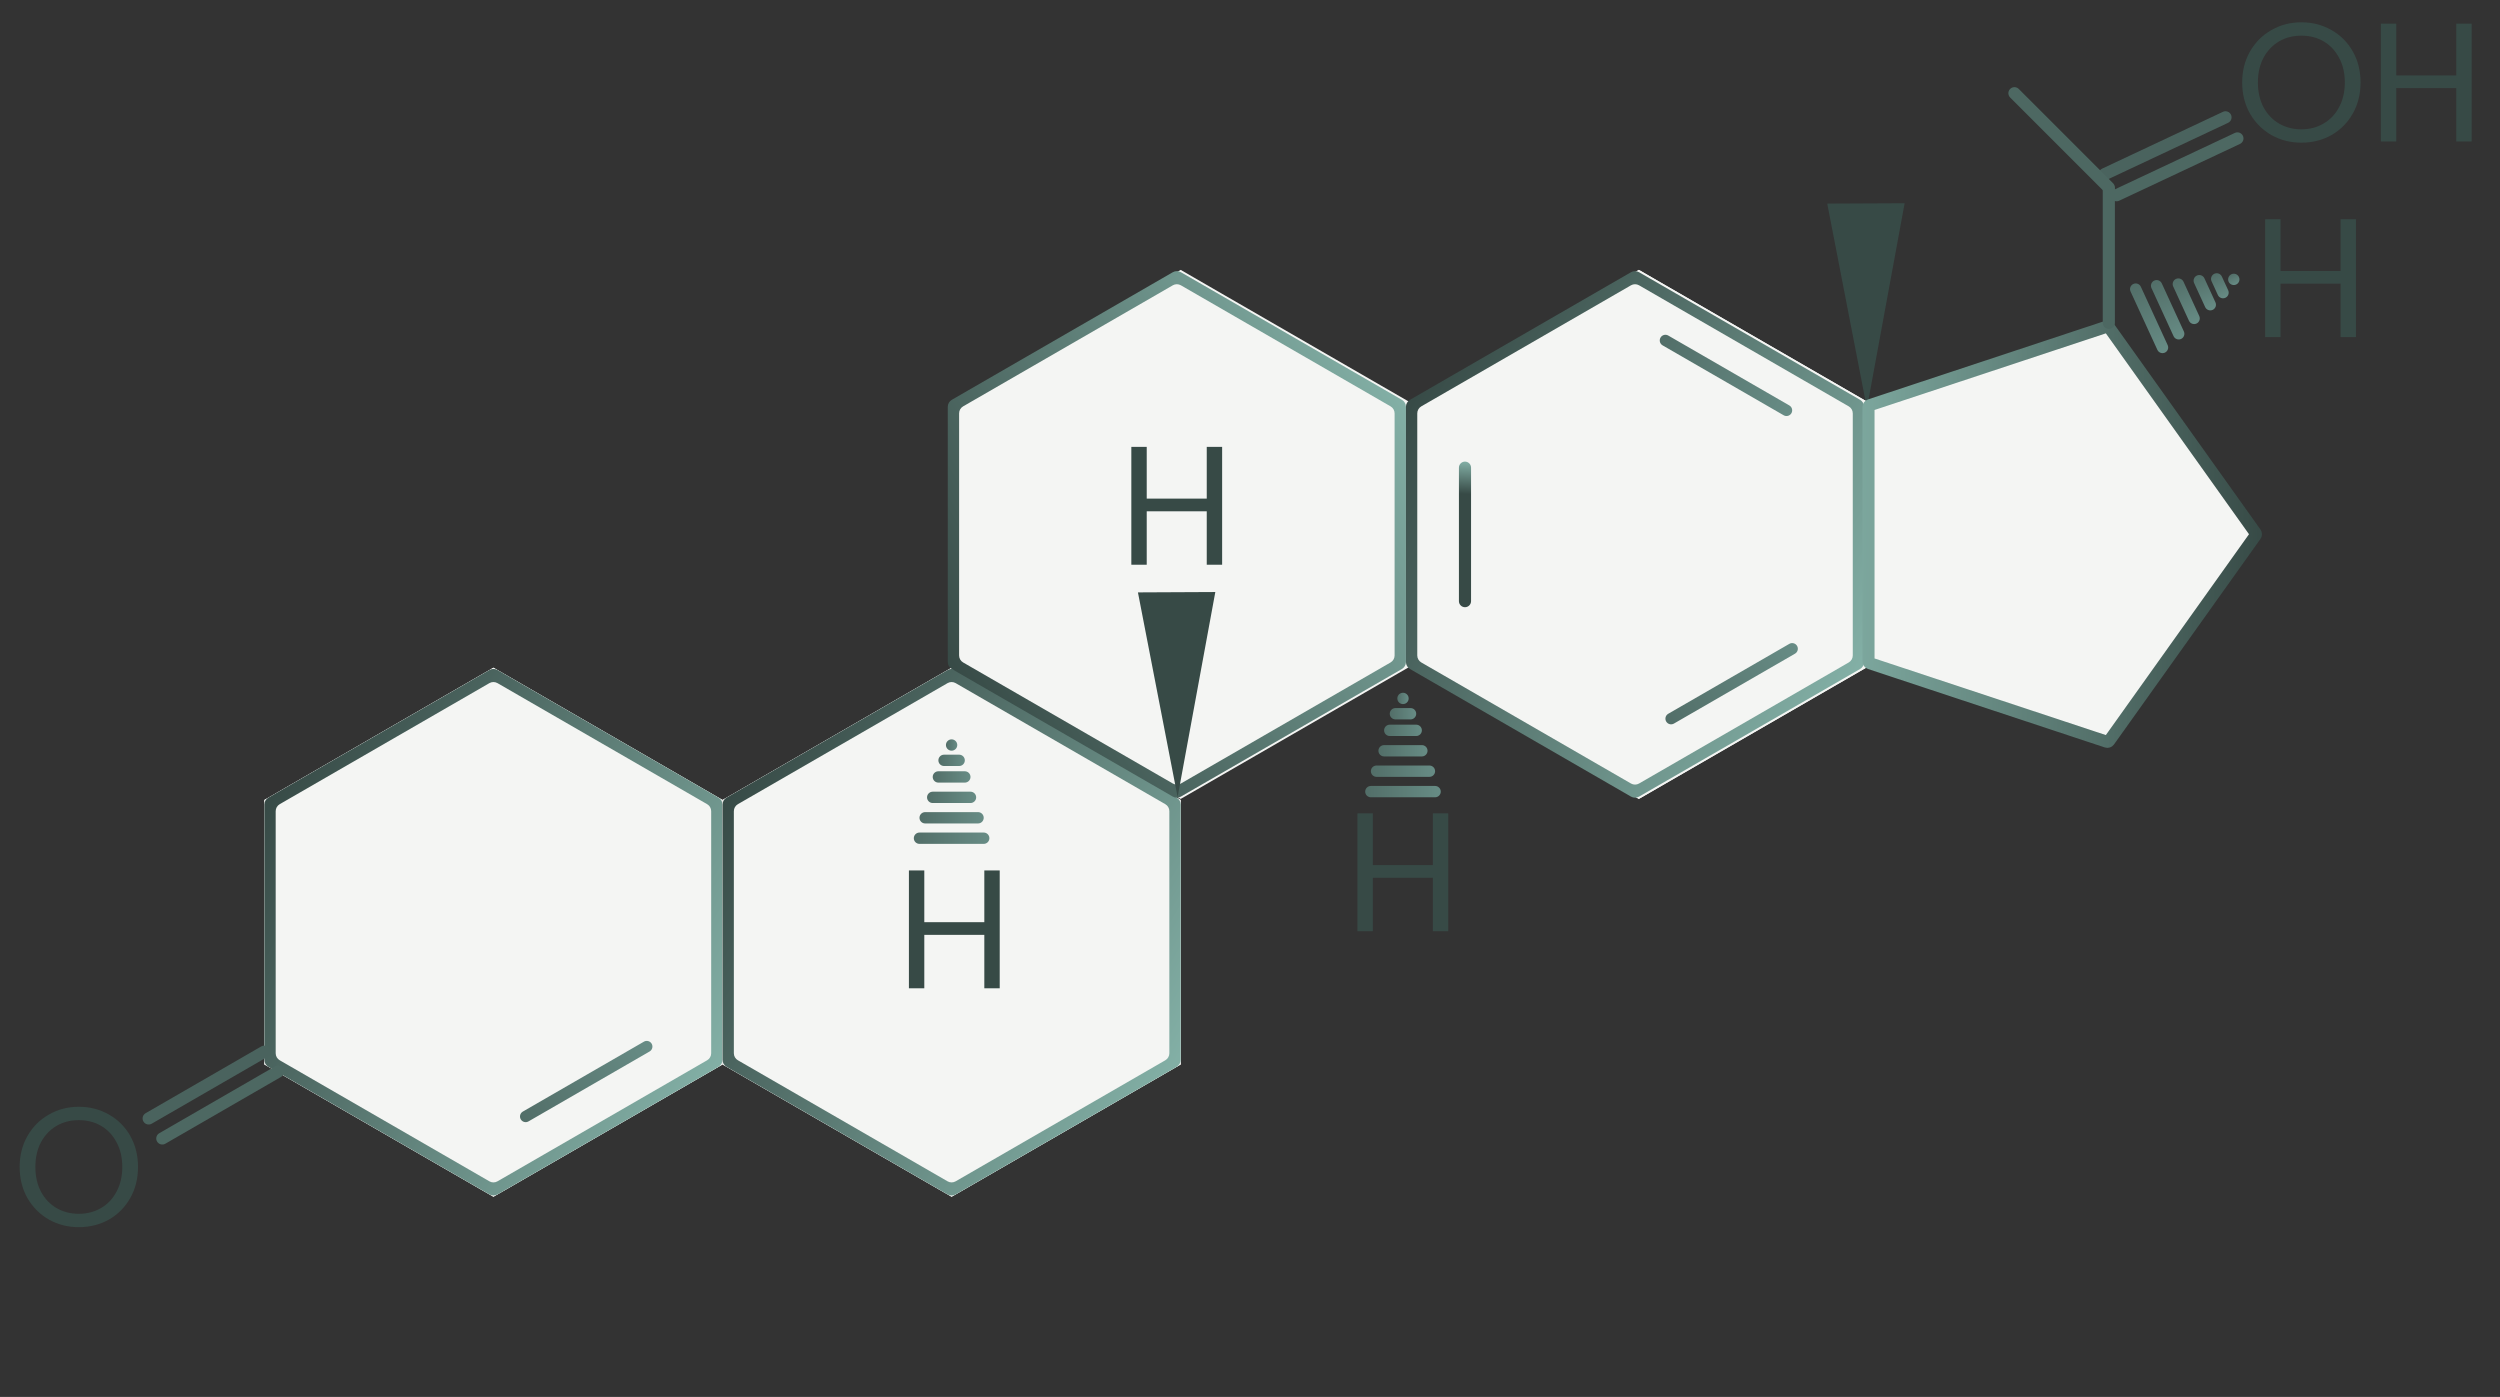 <svg width="621" height="347" viewBox="0 0 621 347" fill="none" xmlns="http://www.w3.org/2000/svg">
<rect x="0" y="0" width="621" height="347" fill="#333333" stroke="none"/>
<path d="M65.665 198.711L122.569 165.857L179.474 198.711L179.474 264.418L122.569 297.272L65.665 264.418L65.665 198.711Z" fill="#F4F5F3"/>
<path d="M65.665 198.711L122.569 165.857L179.474 198.711L179.474 264.418L122.569 297.272L65.665 264.418L65.665 198.711Z" fill="#F4F5F3"/>
<path d="M121.57 166.434C122.189 166.077 122.951 166.077 123.57 166.434L178.474 198.133C179.093 198.49 179.474 199.15 179.474 199.865L179.474 263.263C179.474 263.978 179.093 264.638 178.474 264.995L123.569 296.695C122.951 297.052 122.188 297.052 121.569 296.695L66.665 264.996C66.046 264.638 65.665 263.978 65.665 263.263L65.665 199.865C65.665 199.151 66.046 198.49 66.665 198.133L121.57 166.434ZM68.481 261.637C68.481 262.352 68.862 263.012 69.481 263.369L121.569 293.443C122.188 293.8 122.95 293.8 123.569 293.443L175.658 263.37C176.277 263.012 176.658 262.352 176.658 261.638L176.658 201.491C176.658 200.776 176.277 200.116 175.658 199.759L123.569 169.685C122.95 169.328 122.188 169.328 121.569 169.685L69.48 199.758C68.861 200.116 68.48 200.776 68.48 201.49L68.481 261.637Z" fill="url(#paint0_linear_245_1281)"/>
<path d="M131.28 278.553C130.607 278.942 129.746 278.711 129.357 278.038V278.038C128.968 277.364 129.199 276.503 129.872 276.114L159.95 258.749C160.624 258.36 161.485 258.591 161.874 259.264V259.264C162.263 259.938 162.032 260.799 161.358 261.188L131.28 278.553Z" fill="url(#paint1_linear_245_1281)"/>
<path d="M179.474 198.711L236.379 165.857L293.283 198.711L293.283 264.418L236.379 297.272L179.474 264.418L179.474 198.711Z" fill="#F4F5F3"/>
<path d="M179.474 198.711L236.379 165.857L293.283 198.711L293.283 264.418L236.379 297.272L179.474 264.418L179.474 198.711Z" fill="#F4F5F3"/>
<path d="M235.379 166.434C235.998 166.077 236.76 166.077 237.379 166.434L292.283 198.133C292.902 198.49 293.283 199.15 293.283 199.865L293.283 263.263C293.283 263.978 292.902 264.638 292.283 264.995L237.379 296.695C236.76 297.052 235.997 297.052 235.379 296.695L180.474 264.996C179.855 264.638 179.474 263.978 179.474 263.263L179.474 199.865C179.474 199.151 179.856 198.49 180.474 198.133L235.379 166.434ZM182.29 261.637C182.29 262.352 182.671 263.012 183.29 263.369L235.378 293.443C235.997 293.8 236.76 293.8 237.378 293.443L289.467 263.37C290.086 263.012 290.467 262.352 290.467 261.638L290.467 201.491C290.467 200.776 290.086 200.116 289.467 199.759L237.378 169.685C236.76 169.328 235.997 169.328 235.378 169.685L183.289 199.758C182.671 200.116 182.289 200.776 182.289 201.49L182.29 261.637Z" fill="url(#paint2_linear_245_1281)"/>
<path d="M228.4 209.62C227.623 209.62 226.992 208.99 226.992 208.212V208.212C226.992 207.435 227.623 206.804 228.4 206.804L244.357 206.804C245.135 206.804 245.765 207.435 245.765 208.212V208.212C245.765 208.99 245.135 209.62 244.357 209.62L228.4 209.62Z" fill="url(#paint3_linear_245_1281)"/>
<path d="M229.808 204.547C229.031 204.547 228.4 203.916 228.4 203.139V203.139C228.4 202.361 229.031 201.731 229.808 201.731L242.949 201.731C243.727 201.731 244.357 202.361 244.357 203.139V203.139C244.357 203.916 243.727 204.547 242.949 204.547L229.808 204.547Z" fill="url(#paint4_linear_245_1281)"/>
<path d="M231.686 199.473C230.908 199.473 230.277 198.843 230.277 198.065V198.065C230.277 197.288 230.908 196.657 231.686 196.657L241.072 196.657C241.849 196.657 242.48 197.288 242.48 198.065V198.065C242.48 198.843 241.849 199.473 241.072 199.473L231.686 199.473Z" fill="url(#paint5_linear_245_1281)"/>
<path d="M233.093 194.4C232.316 194.4 231.685 193.769 231.685 192.992V192.992C231.685 192.214 232.316 191.584 233.093 191.584L239.664 191.584C240.441 191.584 241.072 192.214 241.072 192.992V192.992C241.072 193.769 240.441 194.4 239.664 194.4L233.093 194.4Z" fill="url(#paint6_linear_245_1281)"/>
<path d="M234.501 190.277C233.724 190.277 233.093 189.647 233.093 188.869V188.869C233.093 188.091 233.724 187.461 234.501 187.461L238.256 187.461C239.034 187.461 239.664 188.091 239.664 188.869V188.869C239.664 189.647 239.034 190.277 238.256 190.277L234.501 190.277Z" fill="url(#paint7_linear_245_1281)"/>
<path d="M236.379 186.471C235.601 186.471 234.971 185.841 234.971 185.063V185.063C234.971 184.286 235.601 183.655 236.379 183.655V183.655C237.156 183.655 237.787 184.286 237.787 185.063V185.063C237.787 185.841 237.156 186.471 236.379 186.471V186.471Z" fill="url(#paint8_linear_245_1281)"/>
<path d="M248.328 216.218V245.492H244.506V232.22H229.596V245.492H225.774V216.218H229.596V229.07H244.506V216.218H248.328Z" fill="#374A46"/>
<path d="M359.748 202.036V231.31H355.926V218.038H341.016V231.31H337.194V202.036H341.016V214.888H355.926V202.036H359.748Z" fill="#374A46"/>
<path d="M236.378 165.601L236.378 99.893L293.283 67.04L350.187 99.893L350.187 165.601L293.283 198.455L236.378 165.601Z" fill="#F4F5F3"/>
<path d="M235.426 101.047C235.426 100.333 235.807 99.673 236.426 99.315L291.33 67.616C291.949 67.259 292.711 67.259 293.33 67.616L348.235 99.316C348.854 99.673 349.235 100.333 349.235 101.048L349.235 164.446C349.235 165.16 348.854 165.821 348.235 166.178L293.331 197.877C292.712 198.234 291.949 198.234 291.331 197.877L236.426 166.178C235.807 165.82 235.426 165.16 235.426 164.446L235.426 101.047ZM291.33 194.626C291.949 194.983 292.711 194.983 293.33 194.626L345.419 164.552C346.037 164.195 346.419 163.535 346.419 162.82L346.419 102.673C346.419 101.959 346.038 101.299 345.419 100.941L293.33 70.868C292.711 70.511 291.949 70.511 291.33 70.868L239.241 100.941C238.623 101.299 238.241 101.959 238.241 102.673L238.241 162.82C238.241 163.535 238.622 164.195 239.241 164.552L291.33 194.626Z" fill="url(#paint9_linear_245_1281)"/>
<path d="M292.518 197.993L282.662 147.15L301.886 147.058L292.518 197.993Z" fill="#374A46"/>
<path d="M303.578 111.004V140.278H299.756V127.006H284.846V140.278H281.024V111.004H284.846V123.856H299.756V111.004H303.578Z" fill="#374A46"/>
<path d="M340.522 198.046C339.744 198.046 339.114 197.416 339.114 196.638V196.638C339.114 195.86 339.744 195.23 340.522 195.23L356.479 195.23C357.256 195.23 357.887 195.86 357.887 196.638V196.638C357.887 197.416 357.256 198.046 356.479 198.046L340.522 198.046Z" fill="url(#paint10_linear_245_1281)"/>
<path d="M341.93 192.972C341.152 192.972 340.522 192.342 340.522 191.564V191.564C340.522 190.787 341.152 190.156 341.93 190.156L355.071 190.156C355.848 190.156 356.479 190.787 356.479 191.564V191.564C356.479 192.342 355.848 192.972 355.071 192.972L341.93 192.972Z" fill="url(#paint11_linear_245_1281)"/>
<path d="M343.807 187.899C343.03 187.899 342.399 187.268 342.399 186.491V186.491C342.399 185.713 343.03 185.083 343.807 185.083L353.193 185.083C353.971 185.083 354.602 185.713 354.602 186.491V186.491C354.602 187.268 353.971 187.899 353.193 187.899L343.807 187.899Z" fill="url(#paint12_linear_245_1281)"/>
<path d="M345.215 182.825C344.438 182.825 343.807 182.195 343.807 181.417V181.417C343.807 180.64 344.438 180.009 345.215 180.009L351.786 180.009C352.563 180.009 353.194 180.64 353.194 181.417V181.417C353.194 182.195 352.563 182.825 351.786 182.825L345.215 182.825Z" fill="url(#paint13_linear_245_1281)"/>
<path d="M346.623 178.702C345.845 178.702 345.215 178.072 345.215 177.294V177.294C345.215 176.517 345.845 175.886 346.623 175.886L350.378 175.886C351.155 175.886 351.786 176.517 351.786 177.294V177.294C351.786 178.072 351.155 178.702 350.378 178.702L346.623 178.702Z" fill="url(#paint14_linear_245_1281)"/>
<path d="M348.5 174.897C347.723 174.897 347.092 174.266 347.092 173.489V173.489C347.092 172.711 347.723 172.081 348.5 172.081V172.081C349.278 172.081 349.908 172.711 349.908 173.489V173.489C349.908 174.266 349.278 174.897 348.5 174.897V174.897Z" fill="url(#paint15_linear_245_1281)"/>
<path d="M463.743 101.419L453.887 50.576L473.111 50.484L463.743 101.419Z" fill="#374A46"/>
<path d="M350.187 99.894L407.092 67.04L463.996 99.894L463.996 165.601L407.092 198.455L350.187 165.601L350.187 99.894Z" fill="#F4F5F3"/>
<path d="M350.187 99.894L407.092 67.04L463.996 99.894L463.996 165.601L407.092 198.455L350.187 165.601L350.187 99.894Z" fill="#F4F5F3"/>
<path d="M405.139 67.617C405.758 67.26 406.521 67.26 407.139 67.617L462.044 99.316C462.663 99.673 463.044 100.333 463.044 101.048L463.044 164.446C463.044 165.161 462.663 165.821 462.044 166.178L407.139 197.877C406.52 198.235 405.758 198.235 405.139 197.877L350.235 166.178C349.616 165.821 349.235 165.161 349.235 164.446L349.235 101.048C349.235 100.334 349.616 99.673 350.235 99.316L405.139 67.617ZM352.05 162.82C352.05 163.535 352.431 164.195 353.05 164.552L405.139 194.626C405.758 194.983 406.52 194.983 407.139 194.626L459.228 164.552C459.847 164.195 460.228 163.535 460.228 162.82L460.228 102.674C460.228 101.959 459.846 101.299 459.228 100.942L407.139 70.868C406.52 70.511 405.758 70.511 405.139 70.868L353.05 100.941C352.431 101.299 352.05 101.959 352.05 102.673L352.05 162.82Z" fill="url(#paint16_linear_245_1281)"/>
<path d="M362.396 116.169C362.396 115.337 363.071 114.662 363.903 114.662V114.662C364.736 114.662 365.41 115.337 365.41 116.169L365.41 149.324C365.41 150.157 364.736 150.831 363.903 150.831V150.831C363.071 150.831 362.396 150.157 362.396 149.324L362.396 116.169Z" fill="url(#paint17_linear_245_1281)"/>
<path d="M412.987 85.788C412.313 85.399 412.083 84.538 412.471 83.865V83.865C412.86 83.191 413.721 82.96 414.395 83.349L444.473 100.715C445.146 101.104 445.377 101.965 444.988 102.638V102.638C444.599 103.312 443.738 103.542 443.065 103.154L412.987 85.788Z" fill="url(#paint18_linear_245_1281)"/>
<path d="M415.803 179.736C415.129 180.125 414.268 179.894 413.879 179.221V179.221C413.49 178.547 413.721 177.686 414.395 177.297L444.473 159.932C445.146 159.543 446.007 159.774 446.396 160.447V160.447C446.785 161.121 446.554 161.982 445.881 162.371L415.803 179.736Z" fill="url(#paint19_linear_245_1281)"/>
<path d="M560.286 132.988C560.409 132.815 560.409 132.581 560.286 132.407L523.887 81.333C523.76 81.154 523.531 81.079 523.323 81.148L464.477 100.642C464.272 100.709 464.134 100.901 464.134 101.116V164.279C464.134 164.495 464.272 164.686 464.477 164.754L523.323 184.247C523.531 184.316 523.76 184.241 523.887 184.062L560.286 132.988Z" fill="#F4F5F3" stroke="url(#paint20_linear_245_1281)" stroke-width="3"/>
<path d="M571.659 35.442C568.943 35.442 566.465 34.812 564.225 33.552C561.985 32.264 560.207 30.486 558.891 28.218C557.603 25.922 556.959 23.346 556.959 20.49C556.959 17.634 557.603 15.072 558.891 12.804C560.207 10.508 561.985 8.73 564.225 7.47C566.465 6.182 568.943 5.538 571.659 5.538C574.403 5.538 576.895 6.182 579.135 7.47C581.375 8.73 583.139 10.494 584.427 12.762C585.715 15.03 586.359 17.606 586.359 20.49C586.359 23.374 585.715 25.95 584.427 28.218C583.139 30.486 581.375 32.264 579.135 33.552C576.895 34.812 574.403 35.442 571.659 35.442ZM571.659 32.124C573.703 32.124 575.537 31.648 577.161 30.696C578.813 29.744 580.101 28.386 581.025 26.622C581.977 24.858 582.453 22.814 582.453 20.49C582.453 18.138 581.977 16.094 581.025 14.358C580.101 12.594 578.827 11.236 577.203 10.284C575.579 9.332 573.731 8.856 571.659 8.856C569.587 8.856 567.739 9.332 566.115 10.284C564.491 11.236 563.203 12.594 562.251 14.358C561.327 16.094 560.865 18.138 560.865 20.49C560.865 22.814 561.327 24.858 562.251 26.622C563.203 28.386 564.491 29.744 566.115 30.696C567.767 31.648 569.615 32.124 571.659 32.124ZM613.958 5.874V35.148H610.136V21.876H595.226V35.148H591.404V5.874H595.226V18.726H610.136V5.874H613.958Z" fill="#374A46"/>
<path d="M64.887 259.94C65.608 259.524 66.53 259.771 66.946 260.491V260.491C67.362 261.212 67.115 262.134 66.394 262.55L37.681 279.128C36.961 279.544 36.039 279.297 35.623 278.576V278.576C35.207 277.855 35.454 276.933 36.174 276.517L64.887 259.94Z" fill="#4A635E"/>
<path d="M68.276 264.912C68.997 264.496 69.919 264.743 70.335 265.464V265.464C70.751 266.185 70.504 267.107 69.784 267.523L41.071 284.1C40.35 284.516 39.428 284.269 39.012 283.549V283.549C38.596 282.828 38.843 281.906 39.563 281.49L68.276 264.912Z" fill="#4D6862"/>
<path d="M19.582 304.828C16.866 304.828 14.388 304.198 12.148 302.938C9.908 301.65 8.13 299.872 6.814 297.604C5.526 295.308 4.882 292.732 4.882 289.876C4.882 287.02 5.526 284.458 6.814 282.19C8.13 279.894 9.908 278.116 12.148 276.856C14.388 275.568 16.866 274.924 19.582 274.924C22.326 274.924 24.818 275.568 27.058 276.856C29.298 278.116 31.062 279.88 32.35 282.148C33.638 284.416 34.282 286.992 34.282 289.876C34.282 292.76 33.638 295.336 32.35 297.604C31.062 299.872 29.298 301.65 27.058 302.938C24.818 304.198 22.326 304.828 19.582 304.828ZM19.582 301.51C21.626 301.51 23.46 301.034 25.084 300.082C26.736 299.13 28.024 297.772 28.948 296.008C29.9 294.244 30.376 292.2 30.376 289.876C30.376 287.524 29.9 285.48 28.948 283.744C28.024 281.98 26.75 280.622 25.126 279.67C23.502 278.718 21.654 278.242 19.582 278.242C17.51 278.242 15.662 278.718 14.038 279.67C12.414 280.622 11.126 281.98 10.174 283.744C9.25 285.48 8.788 287.524 8.788 289.876C8.788 292.2 9.25 294.244 10.174 296.008C11.126 297.772 12.414 299.13 14.038 300.082C15.69 301.034 17.538 301.51 19.582 301.51Z" fill="#374A46"/>
<path d="M529.227 72.401C528.902 71.695 529.212 70.859 529.919 70.534V70.534C530.625 70.209 531.461 70.519 531.786 71.225L538.449 85.725C538.773 86.431 538.464 87.267 537.757 87.592V87.592C537.051 87.917 536.215 87.607 535.89 86.9L529.227 72.401Z" fill="url(#paint21_linear_245_1281)"/>
<path d="M534.425 71.562C534.101 70.856 534.41 70.019 535.117 69.695V69.695C535.823 69.37 536.659 69.68 536.984 70.386L542.471 82.327C542.796 83.033 542.486 83.869 541.78 84.194V84.194C541.073 84.519 540.237 84.209 539.912 83.503L534.425 71.562Z" fill="url(#paint22_linear_245_1281)"/>
<path d="M539.819 71.15C539.494 70.443 539.804 69.607 540.511 69.282V69.282C541.217 68.957 542.053 69.267 542.378 69.974L546.297 78.502C546.622 79.209 546.312 80.045 545.606 80.37V80.37C544.899 80.695 544.063 80.385 543.738 79.678L539.819 71.15Z" fill="url(#paint23_linear_245_1281)"/>
<path d="M545.017 70.31C544.692 69.604 545.002 68.768 545.709 68.443V68.443C546.415 68.118 547.251 68.428 547.576 69.135L550.319 75.105C550.644 75.811 550.334 76.647 549.628 76.972V76.972C548.921 77.297 548.085 76.987 547.761 76.281L545.017 70.31Z" fill="url(#paint24_linear_245_1281)"/>
<path d="M549.351 69.868C549.026 69.162 549.336 68.326 550.043 68.001V68.001C550.749 67.676 551.585 67.986 551.91 68.692L553.478 72.104C553.802 72.81 553.493 73.647 552.786 73.971V73.971C552.08 74.296 551.244 73.986 550.919 73.28L549.351 69.868Z" fill="url(#paint25_linear_245_1281)"/>
<path d="M553.593 69.985C553.268 69.278 553.578 68.442 554.285 68.118V68.118C554.991 67.793 555.827 68.103 556.152 68.809V68.809C556.477 69.516 556.167 70.352 555.46 70.676V70.676C554.754 71.001 553.918 70.691 553.593 69.985V69.985Z" fill="url(#paint26_linear_245_1281)"/>
<path d="M552.174 27.78C552.927 27.426 553.825 27.75 554.179 28.503V28.503C554.533 29.256 554.21 30.154 553.457 30.508L523.453 44.615C522.7 44.97 521.802 44.646 521.448 43.893V43.893C521.094 43.14 521.417 42.242 522.17 41.888L552.174 27.78Z" fill="#4A635E"/>
<path d="M555.134 33.02C555.887 32.666 556.785 32.989 557.139 33.743V33.743C557.493 34.496 557.169 35.394 556.416 35.748L526.412 49.855C525.659 50.209 524.761 49.886 524.407 49.133V49.133C524.053 48.379 524.377 47.482 525.13 47.127L555.134 33.02Z" fill="#4D6862"/>
<path d="M585.223 54.457V83.731H581.401V70.459H566.491V83.731H562.669V54.457H566.491V67.309H581.401V54.457H585.223Z" fill="#374A46"/>
<path d="M522.325 47.045C522.325 46.212 523 45.538 523.832 45.538V45.538C524.665 45.538 525.34 46.212 525.34 47.045V80.2C525.34 81.032 524.665 81.707 523.832 81.707V81.707C523 81.707 522.325 81.032 522.325 80.2V47.045Z" fill="#4D6862"/>
<path d="M499.323 24.221C498.734 23.632 498.734 22.678 499.323 22.09V22.09C499.911 21.501 500.866 21.501 501.454 22.09L524.898 45.534C525.487 46.122 525.487 47.076 524.898 47.665V47.665C524.31 48.254 523.355 48.254 522.767 47.665L499.323 24.221Z" fill="#4D6862"/>
<defs>
<linearGradient id="paint0_linear_245_1281" x1="65.665" y1="198.711" x2="179.474" y2="264.418" gradientUnits="userSpaceOnUse">
<stop stop-color="#374A46"/>
<stop offset="1" stop-color="#83B0A6"/>
</linearGradient>
<linearGradient id="paint1_linear_245_1281" x1="128.418" y1="276.412" x2="160.935" y2="257.638" gradientUnits="userSpaceOnUse">
<stop stop-color="#526E68"/>
<stop offset="1" stop-color="#678C85"/>
</linearGradient>
<linearGradient id="paint2_linear_245_1281" x1="179.474" y1="198.711" x2="293.283" y2="264.418" gradientUnits="userSpaceOnUse">
<stop stop-color="#374A46"/>
<stop offset="1" stop-color="#83B0A6"/>
</linearGradient>
<linearGradient id="paint3_linear_245_1281" x1="226.992" y1="206.335" x2="245.765" y2="206.335" gradientUnits="userSpaceOnUse">
<stop stop-color="#526E68"/>
<stop offset="1" stop-color="#678C85"/>
</linearGradient>
<linearGradient id="paint4_linear_245_1281" x1="228.4" y1="201.261" x2="244.357" y2="201.261" gradientUnits="userSpaceOnUse">
<stop stop-color="#526E68"/>
<stop offset="1" stop-color="#678C85"/>
</linearGradient>
<linearGradient id="paint5_linear_245_1281" x1="230.278" y1="196.188" x2="242.48" y2="196.188" gradientUnits="userSpaceOnUse">
<stop stop-color="#526E68"/>
<stop offset="1" stop-color="#678C85"/>
</linearGradient>
<linearGradient id="paint6_linear_245_1281" x1="231.685" y1="191.114" x2="241.072" y2="191.114" gradientUnits="userSpaceOnUse">
<stop stop-color="#526E68"/>
<stop offset="1" stop-color="#678C85"/>
</linearGradient>
<linearGradient id="paint7_linear_245_1281" x1="233.093" y1="186.992" x2="239.664" y2="186.992" gradientUnits="userSpaceOnUse">
<stop stop-color="#526E68"/>
<stop offset="1" stop-color="#678C85"/>
</linearGradient>
<linearGradient id="paint8_linear_245_1281" x1="234.971" y1="183.186" x2="237.787" y2="183.186" gradientUnits="userSpaceOnUse">
<stop stop-color="#526E68"/>
<stop offset="1" stop-color="#678C85"/>
</linearGradient>
<linearGradient id="paint9_linear_245_1281" x1="235.426" y1="165.6" x2="349.235" y2="99.893" gradientUnits="userSpaceOnUse">
<stop stop-color="#374A46"/>
<stop offset="1" stop-color="#83B0A6"/>
</linearGradient>
<linearGradient id="paint10_linear_245_1281" x1="339.114" y1="194.761" x2="357.887" y2="194.761" gradientUnits="userSpaceOnUse">
<stop stop-color="#526E68"/>
<stop offset="1" stop-color="#678C85"/>
</linearGradient>
<linearGradient id="paint11_linear_245_1281" x1="340.522" y1="189.687" x2="356.479" y2="189.687" gradientUnits="userSpaceOnUse">
<stop stop-color="#526E68"/>
<stop offset="1" stop-color="#678C85"/>
</linearGradient>
<linearGradient id="paint12_linear_245_1281" x1="342.399" y1="184.613" x2="354.602" y2="184.613" gradientUnits="userSpaceOnUse">
<stop stop-color="#526E68"/>
<stop offset="1" stop-color="#678C85"/>
</linearGradient>
<linearGradient id="paint13_linear_245_1281" x1="343.807" y1="179.54" x2="353.194" y2="179.54" gradientUnits="userSpaceOnUse">
<stop stop-color="#526E68"/>
<stop offset="1" stop-color="#678C85"/>
</linearGradient>
<linearGradient id="paint14_linear_245_1281" x1="345.215" y1="175.417" x2="351.786" y2="175.417" gradientUnits="userSpaceOnUse">
<stop stop-color="#526E68"/>
<stop offset="1" stop-color="#678C85"/>
</linearGradient>
<linearGradient id="paint15_linear_245_1281" x1="347.092" y1="171.611" x2="349.908" y2="171.611" gradientUnits="userSpaceOnUse">
<stop stop-color="#526E68"/>
<stop offset="1" stop-color="#678C85"/>
</linearGradient>
<linearGradient id="paint16_linear_245_1281" x1="349.235" y1="99.893" x2="463.044" y2="165.601" gradientUnits="userSpaceOnUse">
<stop stop-color="#374A46"/>
<stop offset="1" stop-color="#83B0A6"/>
</linearGradient>
<linearGradient id="paint17_linear_245_1281" x1="365.41" y1="122.8" x2="365.818" y2="114.657" gradientUnits="userSpaceOnUse">
<stop stop-color="#374A46"/>
<stop offset="1" stop-color="#83B0A6"/>
</linearGradient>
<linearGradient id="paint18_linear_245_1281" x1="413.41" y1="82.239" x2="445.927" y2="101.012" gradientUnits="userSpaceOnUse">
<stop stop-color="#526E68"/>
<stop offset="1" stop-color="#678C85"/>
</linearGradient>
<linearGradient id="paint19_linear_245_1281" x1="412.941" y1="177.595" x2="445.457" y2="158.821" gradientUnits="userSpaceOnUse">
<stop stop-color="#526E68"/>
<stop offset="1" stop-color="#678C85"/>
</linearGradient>
<linearGradient id="paint20_linear_245_1281" x1="562.334" y1="132.698" x2="452.108" y2="132.698" gradientUnits="userSpaceOnUse">
<stop stop-color="#374A46"/>
<stop offset="1" stop-color="#83B0A6"/>
</linearGradient>
<linearGradient id="paint21_linear_245_1281" x1="531.624" y1="69.75" x2="539.463" y2="86.808" gradientUnits="userSpaceOnUse">
<stop stop-color="#526E68"/>
<stop offset="1" stop-color="#678C85"/>
</linearGradient>
<linearGradient id="paint22_linear_245_1281" x1="536.823" y1="68.911" x2="543.485" y2="83.41" gradientUnits="userSpaceOnUse">
<stop stop-color="#526E68"/>
<stop offset="1" stop-color="#678C85"/>
</linearGradient>
<linearGradient id="paint23_linear_245_1281" x1="542.216" y1="68.498" x2="547.312" y2="79.586" gradientUnits="userSpaceOnUse">
<stop stop-color="#526E68"/>
<stop offset="1" stop-color="#678C85"/>
</linearGradient>
<linearGradient id="paint24_linear_245_1281" x1="547.414" y1="67.659" x2="551.334" y2="76.188" gradientUnits="userSpaceOnUse">
<stop stop-color="#526E68"/>
<stop offset="1" stop-color="#678C85"/>
</linearGradient>
<linearGradient id="paint25_linear_245_1281" x1="551.749" y1="67.217" x2="554.492" y2="73.187" gradientUnits="userSpaceOnUse">
<stop stop-color="#526E68"/>
<stop offset="1" stop-color="#678C85"/>
</linearGradient>
<linearGradient id="paint26_linear_245_1281" x1="555.991" y1="67.334" x2="557.166" y2="69.892" gradientUnits="userSpaceOnUse">
<stop stop-color="#526E68"/>
<stop offset="1" stop-color="#678C85"/>
</linearGradient>
</defs>
</svg>
